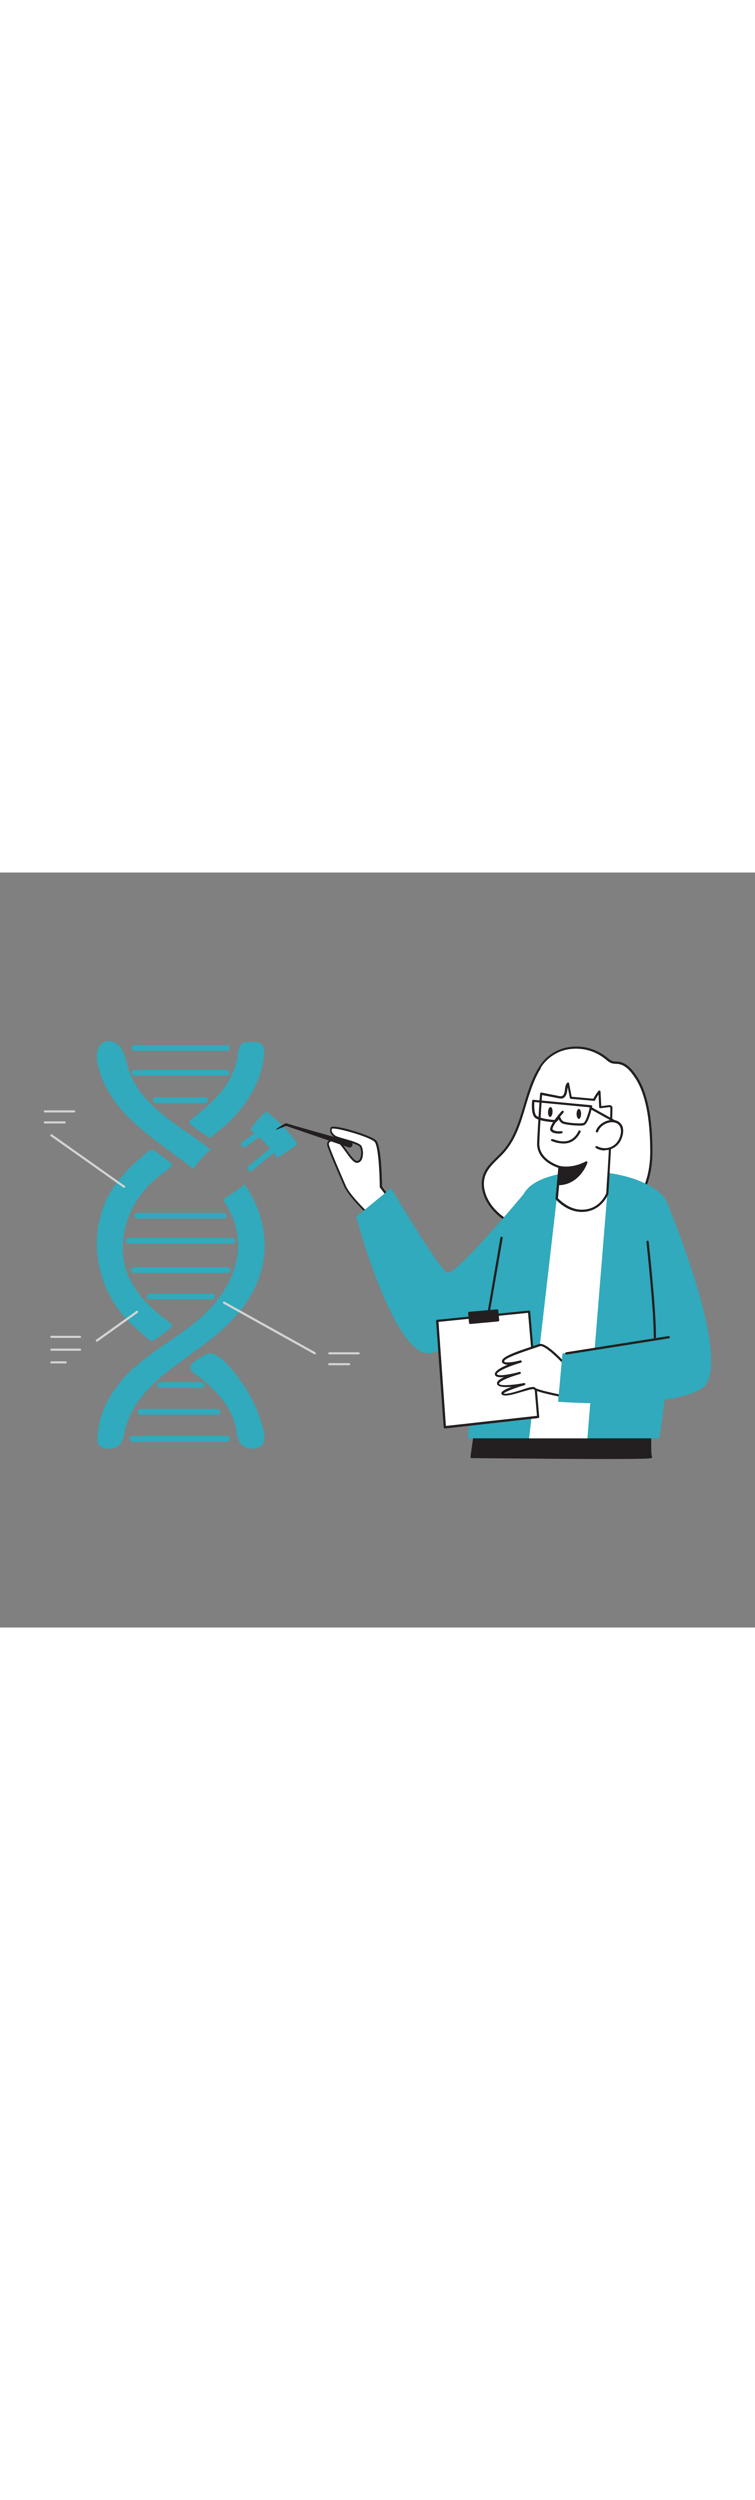 <svg xmlns="http://www.w3.org/2000/svg" xmlns:xlink="http://www.w3.org/1999/xlink" id="Layer_1" x="0px" y="0px" viewBox="0 0 500 500" style="width: 151px;" xml:space="preserve" data-imageid="dna-20" class="illustrations_image"><rect x="0" y="0" width="500" height="500" fill="#808080" stroke="none"/><style type="text/css">	.st0_dna-20{fill:#68E1FD;}	.st1_dna-20{fill:#D1D3D4;}	.st2_dna-20{fill:#231F20;}	.st3_dna-20{fill:#FFFFFF;}</style><g id="DNA_dna-20">	<g id="eaxZPU_dna-20">		<path class="st0_dna-20 targetColor" d="M139.5,183.3c-12.6-9.8-26.7-17.7-38.3-28.8c-7.3-6.9-13.4-15.3-16.3-24.9c-1.3-4.3-2-9-4.4-12.8&#10;&#9;&#9;&#9;c-4.5-7.2-14.1-7.2-16.1,1.8c-0.5,3.2-0.3,6.6,0.6,9.7c7.9,32.2,39,48.8,63,68C131.3,191.5,135.1,187.1,139.5,183.3z" style="fill: rgb(48, 170, 188);"></path>		<path class="st0_dna-20 targetColor" d="M162,206.5c-4.5,3.8-9.6,6.8-14.4,10.1c6.3,9.1,10.3,19.5,10.1,31.1c-0.4,21.3-14.8,40.2-32.7,53.6&#10;&#9;&#9;&#9;c-11.6,8.7-24.2,16.2-35.2,25.7c-14.3,12.5-25,29.4-25.3,48.8c-0.1,6.4,9.7,7,13.5,4.2c2.5-1.8,3.6-5.1,4.2-8.2&#10;&#9;&#9;&#9;c6.2-32.2,39.2-47,61.8-66.3c17.1-14.6,30.3-32.8,31.2-56C175.7,233.4,170.6,219,162,206.5z" style="fill: rgb(48, 170, 188);"></path>		<path class="st0_dna-20 targetColor" d="M64.1,246.4c-0.1-9.8,1.9-19.5,5.8-28.4c2.2-5,5-9.7,8.5-13.9c2.8-3.5,5.8-6.8,9-10c2.4-2.4,5.2-4.5,7.8-6.8&#10;&#9;&#9;&#9;c1.2-1.2,2.5-2.3,3.9-3.3c0.8-0.5,1.7-0.5,2.6-0.2c3.8,2.6,7.5,5.4,11.2,8.2c0.4,0.3,0.7,0.6,0.9,1.1c0.1,0.7-0.2,1.4-0.8,1.9&#10;&#9;&#9;&#9;c-2.3,2.1-4.8,4.1-7.3,5.8c-17.1,12.9-26.7,33.8-23.9,55.2c0.7,4.8,2.2,9.4,4.4,13.8c1.5,2.8,3.3,5.5,5.1,8.1&#10;&#9;&#9;&#9;c3.3,5.1,7.8,9.1,12.2,13.1c2.6,2.4,5.6,4.3,8.3,6.6c0.8,0.6,1.9,1.1,2,2.5c0,1.6-1.4,2-2.2,2.7c-3.1,2.5-6.4,4.8-9.7,7&#10;&#9;&#9;&#9;c-0.8,0.4-1.8,0.4-2.6,0c-3.7-3-7.3-6.2-10.8-9.5c-2.4-2.1-4.6-4.3-6.7-6.7C70.6,280.3,64.4,263.7,64.1,246.4z" style="fill: rgb(48, 170, 188);"></path>		<path class="st0_dna-20 targetColor" d="M166.5,112.3c1.2-0.1,2.4-0.1,3.6,0c3,0.5,4.8,2.7,4.8,5.9c-0.1,4.6-0.8,9.1-2.1,13.5&#10;&#9;&#9;&#9;c-1.3,4.6-3.1,9-5.5,13.1c-1.7,2.8-3.2,5.6-5,8.2c-1.6,2.2-3.3,4.3-5.1,6.2c-2.1,2.4-4.3,4.8-6.7,7c-1.9,1.9-4.1,3.6-6.2,5.3&#10;&#9;&#9;&#9;c-1.4,1.1-2.8,2.1-4.1,3.3c-0.7,0.8-1.9,0.9-2.7,0.2c-0.1-0.1-0.1-0.1-0.2-0.2c-1.7-1.4-3.6-2.4-5.4-3.7c-2-1.4-4-2.9-5.9-4.4&#10;&#9;&#9;&#9;c-0.7-0.8-0.6-2.1,0.2-2.8c7.7-6.1,15.4-12.4,21.4-20.2c4.9-6.5,8.6-14,9.8-22.1c0.1-2.1,0.6-4.2,1.3-6.2c1.6-3.4,4.7-3.3,7.9-3.3&#10;&#9;&#9;&#9;L166.5,112.3z" style="fill: rgb(48, 170, 188);"></path>		<path class="st0_dna-20 targetColor" d="M166.3,381.5c-3.3-0.3-6.6-2-7.9-4.6s-1.5-5.7-2.1-8.6c-2.9-15.1-14.4-27-26.8-36c-1.4-1-2.9-2.1-3.4-3.8&#10;&#9;&#9;&#9;c-1.1-3.7,7.5-7.6,9.9-9.2c7.6-5.1,20.8,13.7,24.2,18.6c6.7,9.4,11.5,20,14.2,31.3c0.6,2.6,1.1,5.4,0.2,7.9&#10;&#9;&#9;&#9;C173.4,380.5,169.9,381.8,166.3,381.5z" style="fill: rgb(48, 170, 188);"></path>		<path class="st0_dna-20 targetColor" d="M135.9,150.6l-1.9-2c1-0.5,2.2,0,2.6,1c0,0,0,0.1,0,0.1C136.7,149.9,136.2,150.3,135.9,150.6z" style="fill: rgb(48, 170, 188);"></path>		<path class="st0_dna-20 targetColor" d="M105.4,148.8l-2,2c-0.5-0.5-0.5-1.4,0-1.9c0.1-0.1,0.2-0.2,0.3-0.2C104,148.3,104.8,148.7,105.4,148.8z" style="fill: rgb(48, 170, 188);"></path>		<path class="st0_dna-20 targetColor" d="M144,359H93.2c-1,0-1.9-0.8-1.9-1.9c0-1,0.8-1.9,1.9-1.9c0,0,0,0,0,0H144c1,0,1.9,0.8,1.9,1.9&#10;&#9;&#9;&#9;C145.9,358.1,145.1,359,144,359C144,359,144,359,144,359z" style="fill: rgb(48, 170, 188);"></path>		<path class="st0_dna-20 targetColor" d="M150.5,377H87.5c-1.1-0.1-1.8-1-1.8-2c0.1-0.9,0.8-1.7,1.8-1.8h63.1c1.1,0.1,1.8,1,1.8,2&#10;&#9;&#9;&#9;C152.2,376.2,151.5,376.9,150.5,377z" style="fill: rgb(48, 170, 188);"></path>		<path class="st0_dna-20 targetColor" d="M133.3,341.3H106c-1,0-1.9-0.9-1.9-1.9c0-1,0.8-1.9,1.9-1.9h27.3c1,0,1.9,0.8,1.9,1.9&#10;&#9;&#9;&#9;C135.2,340.5,134.4,341.3,133.3,341.3C133.3,341.3,133.3,341.3,133.3,341.3z" style="fill: rgb(48, 170, 188);"></path>		<path class="st0_dna-20 targetColor" d="M140.6,282.7H99c-1.1-0.1-1.8-1-1.8-2c0.1-0.9,0.8-1.7,1.8-1.8h41.6c1.1,0.1,1.8,1,1.8,2&#10;&#9;&#9;&#9;C142.3,281.9,141.5,282.6,140.6,282.7L140.6,282.7z" style="fill: rgb(48, 170, 188);"></path>		<path class="st0_dna-20 targetColor" d="M154,245.8H85.2c-1,0-1.9-0.9-1.9-1.9c0-1,0.9-1.9,1.9-1.9H154c1,0,1.9,0.9,1.9,1.9&#10;&#9;&#9;&#9;C155.9,244.9,155,245.8,154,245.8z" style="fill: rgb(48, 170, 188);"></path>		<path class="st0_dna-20 targetColor" d="M148.3,229.2H90.8c-1.1-0.1-1.8-1-1.8-2c0.1-0.9,0.8-1.7,1.8-1.8h57.4c1.1,0.1,1.8,1,1.8,2&#10;&#9;&#9;&#9;C150,228.4,149.2,229.1,148.3,229.2z" style="fill: rgb(48, 170, 188);"></path>		<path class="st0_dna-20 targetColor" d="M135.9,152.7h-32.6c-1.1,0.1-2-0.7-2-1.8c-0.1-1.1,0.7-2,1.8-2c0.1,0,0.2,0,0.3,0h32.6c1.1,0.1,1.8,1,1.8,2&#10;&#9;&#9;&#9;C137.6,151.9,136.8,152.6,135.9,152.7z" style="fill: rgb(48, 170, 188);"></path>		<path class="st0_dna-20 targetColor" d="M150.2,134.5H89c-1,0-1.9-0.9-1.9-1.9c0-1,0.9-1.9,1.9-1.9h61.2c1,0,1.9,0.9,1.9,1.9&#10;&#9;&#9;&#9;C152.1,133.7,151.2,134.5,150.2,134.5L150.2,134.5z" style="fill: rgb(48, 170, 188);"></path>		<path class="st0_dna-20 targetColor" d="M150.2,118.1H89c-1,0-1.9-0.9-1.9-1.9s0.9-1.9,1.9-1.9h61.2c1,0,1.9,0.9,1.9,1.9S151.2,118.1,150.2,118.1&#10;&#9;&#9;&#9;L150.2,118.1z" style="fill: rgb(48, 170, 188);"></path>		<path class="st0_dna-20 targetColor" d="M182.6,163.4c-2-1.8-4.1-3.5-6.2-5.2c-4.1,3.5-7.6,7.5-10.6,12c0.4,0.3,0.7,0.6,1.1,0.9&#10;&#9;&#9;&#9;c6.5,5.1,12.1,11.2,16.9,17.9c4.4-3.1,9.2-5.8,13.3-9.3C192.9,173.7,188,168.2,182.6,163.4z" style="fill: rgb(48, 170, 188);"></path>		<path class="st0_dna-20 targetColor" d="M165.8,197.9c-0.6,0-1.1-0.3-1.5-0.7c-0.7-0.8-0.6-2,0.2-2.7c0,0,0,0,0,0l16.9-14c0.8-0.7,2-0.6,2.7,0.2&#10;&#9;&#9;&#9;c0.7,0.8,0.6,2-0.2,2.7l-16.9,14C166.7,197.7,166.3,197.9,165.8,197.9z" style="fill: rgb(48, 170, 188);"></path>		<path class="st0_dna-20 targetColor" d="M161.6,181.9c-1,0-1.9-0.8-1.9-1.9c0-0.6,0.3-1.2,0.8-1.5l17.8-12.9c0.9-0.6,2-0.4,2.7,0.4s0.4,2-0.4,2.7&#10;&#9;&#9;&#9;l-17.8,12.9C162.4,181.8,162,181.9,161.6,181.9z" style="fill: rgb(48, 170, 188);"></path>		<path class="st0_dna-20 targetColor" d="M150.9,265.2H88.6c-1.1-0.1-1.8-1-1.8-2c0.1-0.9,0.8-1.7,1.8-1.8h62.2c1.1,0.1,1.8,1,1.8,2&#10;&#9;&#9;&#9;C152.6,264.4,151.8,265.1,150.9,265.2z" style="fill: rgb(48, 170, 188);"></path>	</g>	<path class="st1_dna-20" d="M208.4,319.1c-0.1,0-0.2,0-0.3-0.1L148,285.5c-0.3-0.2-0.5-0.6-0.3-1c0.2-0.3,0.6-0.5,1-0.3l0,0l60.1,33.5&#10;&#9;&#9;c0.3,0.2,0.5,0.6,0.3,0.9C209,319,208.8,319.1,208.4,319.1L208.4,319.1z"></path>	<path class="st1_dna-20" d="M237.5,319.1h-19.4c-0.4,0-0.7-0.3-0.7-0.7l0,0c0-0.4,0.3-0.7,0.7-0.7h19.4c0.4,0,0.7,0.3,0.7,0.7&#10;&#9;&#9;C238.2,318.8,237.9,319.1,237.5,319.1C237.5,319.1,237.5,319.1,237.5,319.1z"></path>	<path class="st1_dna-20" d="M231.2,326.3h-13.2c-0.4,0-0.7-0.3-0.7-0.7l0,0c0-0.4,0.3-0.7,0.7-0.7h13.2c0.4,0,0.7,0.3,0.7,0.7&#10;&#9;&#9;C232,326,231.6,326.3,231.2,326.3C231.3,326.3,231.3,326.3,231.2,326.3z"></path>	<path class="st1_dna-20" d="M49.1,158.9H29.7c-0.4,0-0.7-0.3-0.7-0.7l0,0c0-0.4,0.3-0.7,0.7-0.7c0,0,0,0,0,0h19.4c0.4,0,0.7,0.3,0.7,0.7&#10;&#9;&#9;c0,0,0,0,0,0C49.8,158.6,49.5,158.9,49.1,158.9C49.1,158.9,49.1,158.9,49.1,158.9z"></path>	<path class="st1_dna-20" d="M42.9,166.2H29.7c-0.4,0-0.7-0.3-0.7-0.7l0,0c0-0.4,0.3-0.7,0.7-0.7c0,0,0,0,0,0h13.1c0.4,0,0.7,0.3,0.7,0.7&#10;&#9;&#9;c0,0,0,0,0,0C43.6,165.8,43.3,166.2,42.9,166.2C42.9,166.2,42.9,166.2,42.9,166.2z"></path>	<path class="st1_dna-20" d="M82.2,208.8c-0.1,0-0.3,0-0.4-0.1l-48.2-34.1c-0.3-0.2-0.4-0.7-0.2-1c0.2-0.3,0.7-0.4,1-0.2l0,0l48.2,34.1&#10;&#9;&#9;c0.3,0.2,0.4,0.7,0.2,1c0,0,0,0,0,0C82.7,208.7,82.4,208.8,82.2,208.8z"></path>	<path class="st1_dna-20" d="M64.1,310.7c-0.4,0-0.7-0.3-0.7-0.7c0-0.2,0.1-0.5,0.3-0.6l26.7-19.1c0.3-0.2,0.8-0.1,1,0.3&#10;&#9;&#9;c0.2,0.3,0.1,0.7-0.1,0.9l-26.7,19.1C64.4,310.6,64.3,310.7,64.1,310.7z"></path>	<path class="st1_dna-20" d="M53,308.2H34c-0.4,0-0.7-0.3-0.7-0.7l0,0c0-0.4,0.3-0.7,0.7-0.7c0,0,0,0,0,0h19c0.4,0,0.7,0.3,0.7,0.7&#10;&#9;&#9;C53.7,307.9,53.4,308.2,53,308.2C53,308.2,53,308.2,53,308.2z"></path>	<path class="st1_dna-20" d="M53,316.7H34c-0.4,0-0.7-0.3-0.7-0.7c0,0,0,0,0,0c0-0.4,0.3-0.7,0.7-0.7c0,0,0,0,0,0h19c0.4,0,0.7,0.3,0.7,0.7&#10;&#9;&#9;c0,0,0,0,0,0C53.7,316.4,53.4,316.7,53,316.7z"></path>	<path class="st1_dna-20" d="M43.5,325.1H34c-0.4,0-0.7-0.3-0.7-0.7l0,0c0-0.4,0.3-0.7,0.7-0.7c0,0,0,0,0,0h9.5c0.4,0,0.7,0.3,0.7,0.7&#10;&#9;&#9;c0,0,0,0,0,0C44.2,324.8,43.9,325.1,43.5,325.1C43.5,325.1,43.5,325.1,43.5,325.1z"></path></g><g id="Character_dna-20">	<path class="st2_dna-20" d="M315,367.4l-2.7,19.6c0,0,120.4,1.4,118.9,0s0-30.3,0-30.3L315,367.4z"></path>	<path class="st2_dna-20" d="M402,388.4c-7.9,0-17.8,0-30.4-0.1c-29.3-0.2-59-0.5-59.3-0.5c-0.4,0-0.8-0.4-0.7-0.8c0,0,0-0.1,0-0.1&#10;&#9;&#9;l2.7-19.7c0.1-0.3,0.3-0.6,0.7-0.6L431.1,356c0.4,0,0.8,0.3,0.8,0.7c0,0,0,0.1,0,0.1c-0.7,13.4-0.9,28.4-0.2,29.8&#10;&#9;&#9;c0.2,0.2,0.2,0.5,0.1,0.8C431.7,388,431.5,388.4,402,388.4z M430.6,387.3c0,0.1,0.1,0.2,0.2,0.2&#10;&#9;&#9;C430.6,387.5,430.6,387.4,430.6,387.3L430.6,387.3z M313.2,386.3c44.3,0.5,109.7,1,117.1,0.2c-0.9-4.2-0.3-19.2,0.1-28.9&#10;&#9;&#9;l-114.8,10.5L313.2,386.3z"></path>	<path class="st3_dna-20" d="M259.6,218l-7.4-9.8c0,0-0.2-27-3.7-30.4s-28.2-10.8-29.2-8.5s0.7,4.9,3.9,6.1s14.5,3.5,15.7,6s1.6,8.8-2,10.1&#10;&#9;&#9;s-10.4-12.9-13.8-13.9s-6.2,0-6,2.4s8.7,21.8,11.4,27.8s13.6,16.6,13.6,16.6L259.6,218z"></path>	<path class="st2_dna-20" d="M242.1,225.1c-0.2,0-0.3-0.1-0.4-0.2c-0.4-0.4-11-10.8-13.7-16.8c-7.5-17.1-11.2-26.2-11.4-27.9&#10;&#9;&#9;c-0.1-1,0.3-1.9,1-2.5c1.2-1,3.4-1.3,5.8-0.6c1.7,0.5,3.8,3.3,6.2,6.7s5.6,7.8,7.2,7.2c0.9-0.3,1.5-1,1.8-1.9&#10;&#9;&#9;c0.8-2.4,0.7-5-0.2-7.3c-0.7-1.5-7-3.2-10.7-4.3c-1.9-0.5-3.6-1-4.6-1.4c-1.9-0.6-3.4-2-4.2-3.8c-0.4-1-0.4-2.2,0-3.2&#10;&#9;&#9;c0.2-0.4,0.6-0.7,1.1-0.7c4.3-0.9,25.8,5.8,29.1,9c3.5,3.4,3.9,27,3.9,30.6l7.2,9.7c0.2,0.3,0.2,0.7-0.1,0.9&#10;&#9;&#9;c-0.1,0-0.1,0.1-0.2,0.1l-17.5,6.4C242.3,225,242.2,225.1,242.1,225.1z M220.7,177.9c-0.8-0.1-1.7,0.2-2.4,0.7&#10;&#9;&#9;c-0.4,0.4-0.6,0.9-0.5,1.4c0.1,1.1,2.2,6.7,11.3,27.6c2.3,5.3,11.4,14.4,13.1,16.1l16.3-6l-6.9-9.1c-0.1-0.1-0.1-0.2-0.1-0.4&#10;&#9;&#9;c-0.1-10.8-1.1-27.6-3.5-29.9c-3.6-3.5-26.4-9.8-28.2-8.6c-0.3,0.7-0.2,1.4,0.1,2.1c0.7,1.5,2,2.6,3.6,3.1c0.9,0.4,2.6,0.8,4.5,1.4&#10;&#9;&#9;c6,1.7,10.6,3.1,11.5,5c1.1,2.6,1.2,5.6,0.3,8.3c-0.4,1.2-1.4,2.2-2.6,2.6c-2.5,0.9-5.5-3.3-8.6-7.7c-2-2.7-4.3-5.9-5.5-6.2&#10;&#9;&#9;C222.3,178.1,221.5,177.9,220.7,177.9L220.7,177.9z"></path>	<path class="st2_dna-20" d="M230.8,182l-41.3-14.2c0,0-6.7,2.8-6.8,2.4s6.7-4.5,6.8-4.2s33.8,9.7,42.5,12.1c1.1,0.3,1.7,1.4,1.4,2.5&#10;&#9;&#9;c0,0,0,0.1,0,0.1l0,0C233,181.8,231.9,182.4,230.8,182C230.8,182,230.8,182,230.8,182z"></path>	<path class="st3_dna-20" d="M357.1,130c0.3-0.4,0.5-0.9,0.8-1.4c9.8-15.1,30.5-16.5,44.1-5.3c0.9,0.9,2,1.6,3.2,2.2c1.4,0.5,3,0.4,4.5,0.6&#10;&#9;&#9;c5.2,0.7,8.9,5.3,11.8,9.7c8.5,12.9,10,34.1,10,49.2c0,11.8-2.8,24-10,33.3c-10.3,13.2-27.7,18.8-44.4,20.2&#10;&#9;&#9;c-18.5,1.6-39.1-2.1-50.9-16.4c-5-6-8-14.3-5.3-21.7c2.3-6.4,8.3-10.6,12.8-15.6C346.7,169.8,346.8,147.1,357.1,130z"></path>	<path class="st2_dna-20" d="M369.1,239.6c-18.9,0-34.5-6-43.6-17c-4.6-5.5-8.4-14.3-5.5-22.4c1.7-4.7,5.3-8.2,8.8-11.6&#10;&#9;&#9;c1.4-1.4,2.8-2.8,4.1-4.2c7.4-8.4,10.7-19.4,13.9-30.1c2.5-8.4,5.1-17.1,9.6-24.6l0,0c0.3-0.5,0.6-0.9,0.9-1.4&#10;&#9;&#9;c4.4-6.9,11.6-11.5,19.6-12.7c9.1-1.4,18.4,1.3,25.5,7.2l0.4,0.3c0.8,0.7,1.7,1.3,2.6,1.7c0.9,0.3,1.8,0.4,2.7,0.4&#10;&#9;&#9;c0.5,0,1.1,0.1,1.6,0.1c5.5,0.7,9.3,5.5,12.3,10.1c6.7,10.2,10.1,26.9,10.1,49.6c0,9.4-1.8,22.9-10.2,33.8&#10;&#9;&#9;c-11.5,14.8-30.8,19.3-44.9,20.5C374.3,239.5,371.7,239.6,369.1,239.6z M357.7,130.4c-4.4,7.4-7,15.9-9.5,24.2&#10;&#9;&#9;c-3.2,10.9-6.6,22.1-14.2,30.7c-1.3,1.5-2.8,2.9-4.2,4.3c-3.5,3.4-6.8,6.7-8.4,11.1c-2.7,7.5,0.9,15.7,5.2,20.9&#10;&#9;&#9;c10,12.1,28.3,18,50.2,16.1c13.9-1.2,32.8-5.6,43.9-19.9c8.2-10.5,9.9-23.7,9.9-32.8c0-22.4-3.3-38.8-9.9-48.8&#10;&#9;&#9;c-2.8-4.3-6.4-8.8-11.3-9.4c-0.5-0.1-1-0.1-1.5-0.1c-1.1,0-2.1-0.2-3.2-0.5c-1.1-0.5-2.2-1.2-3-2l-0.4-0.3&#10;&#9;&#9;c-6.8-5.7-15.6-8.2-24.4-6.9c-7.6,1.1-14.4,5.5-18.6,12C358.3,129.5,358,129.9,357.7,130.4z"></path>	<path class="st0_dna-20 targetColor" d="M436.6,374.7c4.3-28,20.6-142.8,1.8-161.2c-21.5-20.9-80.5-20-91.3-1.1c-5.9,10.3-22.4,27.6-23.7,50&#10;&#9;&#9;c-1.8,31.9-11.3,91.8-13.6,112.3L436.6,374.7z" style="fill: rgb(48, 170, 188);"></path>	<polygon class="st3_dna-20" points="389,374.7 402.2,212.4 368.7,215.9 350.4,374.7 &#9;"></polygon>	<path class="st3_dna-20" d="M370.6,195l-1.9,21c0,0,6.4,7.3,14.9,8c14,1.1,18.6-11.5,18.6-11.5c1-18.8,2.4-37.5,2.7-56.2&#10;&#9;&#9;c0.1-0.4,0-0.8-0.3-1.2c-0.4-0.4-1-0.5-1.6-0.3l-5.5,0.7L397,145c-1.4,1.7-2.6,3.5-3.6,5.5l-15.4-1.4l-1.8-9.3&#10;&#9;&#9;c-1.2,1.3-1.2,3.2-1.4,4.9s-0.9,3.7-2.6,4.1c-0.8,0.1-1.5,0.1-2.3-0.1l-11.6-2.3c-0.1,0-2.1,31.3-1.9,33.9&#10;&#9;&#9;C357,191.3,370.6,195,370.6,195z"></path>	<path class="st2_dna-20" d="M385.3,224.8c-0.6,0-1.2,0-1.8-0.1c-8.8-0.7-15.2-7.9-15.4-8.2c-0.1-0.2-0.2-0.4-0.2-0.6l1.9-20.3&#10;&#9;&#9;c-2.7-0.9-13.5-5-14.1-15.2c-0.1-1.6,0.6-13.1,0.9-18c1-16.2,1-16.3,1.3-16.5c0.2-0.2,0.4-0.2,0.6-0.2l11.6,2.3&#10;&#9;&#9;c0.6,0.2,1.3,0.2,1.9,0.1c1.5-0.4,1.9-2.6,2-3.5l0.1-0.7c0.2-1.6,0.3-3.3,1.5-4.6c0.2-0.2,0.5-0.3,0.8-0.2c0.3,0.1,0.5,0.3,0.5,0.6&#10;&#9;&#9;l1.7,8.8l14.3,1.3c1-1.8,2.1-3.6,3.5-5.2c0.2-0.2,0.5-0.3,0.8-0.2c0.3,0.1,0.5,0.4,0.5,0.7l0.5,9.6l4.7-0.6c0.8-0.2,1.7,0,2.3,0.6&#10;&#9;&#9;c0.3,0.5,0.5,1.1,0.4,1.7c-0.2,14.4-1.1,28.9-1.9,43c-0.3,4.4-0.5,8.8-0.8,13.2c0,0.1,0,0.1,0,0.2&#10;&#9;&#9;C402.9,212.8,398.4,224.8,385.3,224.8z M369.5,215.7c1.2,1.2,6.9,6.9,14.2,7.5c12.8,1,17.3-9.7,17.8-10.9c0.2-4.4,0.5-8.7,0.8-13.1&#10;&#9;&#9;c0.9-14.1,1.7-28.6,1.9-43c0-0.2,0-0.5-0.1-0.7c-0.1-0.1-0.3-0.1-0.9-0.1l-5.5,0.7c-0.2,0-0.4,0-0.6-0.2c-0.2-0.1-0.3-0.3-0.3-0.5&#10;&#9;&#9;l-0.4-8.4c-0.9,1.2-1.6,2.5-2.3,3.8c-0.1,0.3-0.4,0.4-0.7,0.4l-15.3-1.3c-0.3,0-0.6-0.3-0.7-0.6l-1.4-7.1c-0.1,0.6-0.2,1.2-0.3,1.9&#10;&#9;&#9;l-0.1,0.7c-0.3,2.6-1.5,4.3-3.1,4.8c-0.9,0.2-1.8,0.1-2.6-0.1l-10.9-2.1c-0.4,4.9-2,30.9-1.8,33c0.6,10.3,13.5,13.9,13.6,14&#10;&#9;&#9;c0.4,0.1,0.6,0.4,0.6,0.8L369.5,215.7z"></path>	<path class="st3_dna-20" d="M395.4,171.4c1.6-4.4,7.4-7.7,12-6.5c6,1.5,5.2,8.4,2.9,12.6c-3,5.4-9.7,7.3-15.1,4.4c0,0-0.1,0-0.1-0.1"></path>	<path class="st2_dna-20" d="M400.6,184.1c-2.1,0-4.1-0.5-5.9-1.6c-0.4-0.2-0.5-0.7-0.3-1s0.7-0.5,1-0.3c5,2.8,11.3,1.1,14.1-3.9&#10;&#9;&#9;c0,0,0-0.1,0.1-0.1c1.4-2.5,2.2-6.1,1.1-8.7c-0.6-1.5-2-2.5-3.5-2.9c-4.2-1.1-9.7,1.8-11.1,6c-0.1,0.4-0.6,0.6-1,0.5c0,0,0,0,0,0&#10;&#9;&#9;c-0.4-0.1-0.6-0.5-0.5-0.9c0,0,0,0,0-0.1c1.7-4.8,8-8.2,12.9-7c2,0.4,3.7,1.8,4.6,3.7c1.4,3.3,0.2,7.4-1.2,10&#10;&#9;&#9;c-2.1,3.8-6.1,6.1-10.4,6.1L400.6,184.1z"></path>	<path class="st3_dna-20" d="M372.4,158.5c0,0-8.8,9.9-7.3,12s6.5,1.5,6.5,1.5"></path>	<path class="st2_dna-20" d="M370.1,172.9c-1.8,0-4.4-0.3-5.5-1.9c-1.6-2.4,4.6-9.9,7.4-13c0.3-0.3,0.8-0.3,1.1-0.1&#10;&#9;&#9;c0.3,0.3,0.4,0.7,0.1,1.1c0,0,0,0,0,0c-4.4,4.9-7.9,10.2-7.2,11.1c1,1.4,4.6,1.4,5.8,1.2c0.4-0.1,0.8,0.2,0.8,0.6c0,0,0,0,0,0&#10;&#9;&#9;c0,0.4-0.2,0.8-0.7,0.8C371.2,172.9,370.6,172.9,370.1,172.9z"></path>	<path class="st2_dna-20" d="M370.6,195c0,0,7.8,2.2,17.9-3.1c0,0-4.9,14.4-18.9,14.4L370.6,195z"></path>	<path class="st2_dna-20" d="M369.6,207.1c-0.2,0-0.4-0.1-0.6-0.2c-0.1-0.2-0.2-0.4-0.2-0.6l1-11.3c0-0.4,0.4-0.7,0.8-0.7c0,0,0.1,0,0.1,0&#10;&#9;&#9;c0.1,0,7.7,2.1,17.3-3c0.3-0.1,0.6-0.1,0.8,0.1c0.2,0.2,0.3,0.5,0.2,0.8C389.1,192.3,383.9,207.1,369.6,207.1L369.6,207.1z&#10;&#9;&#9; M371.3,195.9l-0.9,9.6c9.8-0.4,14.8-8.4,16.6-12.1C379.5,196.9,373.5,196.3,371.3,195.9z"></path>			<ellipse transform="matrix(3.316162e-03 -1 1 3.316162e-03 222.168 542.63)" class="st2_dna-20" cx="383.3" cy="159.9" rx="3.3" ry="1.5"></ellipse>			<ellipse transform="matrix(5.617004e-02 -0.998 0.998 5.617004e-02 185.773 513.472)" class="st2_dna-20" cx="364.5" cy="158.5" rx="3.3" ry="1.5"></ellipse>	<path class="st2_dna-20" d="M373.1,179.5c-2.3-0.1-4.6-0.5-6.8-1.3c-0.3-0.1-0.5-0.2-0.8-0.3c-0.4-0.1-0.7-0.4-0.6-0.8&#10;&#9;&#9;c0.1-0.4,0.4-0.7,0.9-0.6c0.4,0.1,0.7,0.2,1.1,0.3c3.2,1.1,11.6,3.9,16.2-5.6c0.2-0.4,0.6-0.5,1-0.4c0,0,0,0,0,0&#10;&#9;&#9;c0.4,0.2,0.5,0.6,0.4,1c0,0,0,0,0,0C381.4,178,377,179.5,373.1,179.5z"></path>	<path class="st0_dna-20 targetColor" d="M296,265c-5.5-2.8-37-56-37-56l-23,18.9c0.5,3.5,25.9,94.6,49.2,90.4s73.4-34.1,73.4-34.1l-11.4-71.8&#10;&#9;&#9;C347.2,212.4,301.5,267.7,296,265z" style="fill: rgb(48, 170, 188);"></path>	<path class="st2_dna-20" d="M312.3,357.5h-0.1c-0.4-0.1-0.7-0.4-0.6-0.8c0,0,0,0,0,0l19.8-114.9c0.1-0.4,0.5-0.7,0.9-0.6&#10;&#9;&#9;c0.4,0.1,0.7,0.5,0.6,0.9L313,356.9C312.9,357.2,312.6,357.5,312.3,357.5z"></path>	<polygon class="st3_dna-20" points="356.4,360.5 350.4,290.8 289.6,297 294.6,367.4 &#9;"></polygon>	<path class="st2_dna-20" d="M294.6,368.1c-0.2,0-0.3-0.1-0.5-0.2c-0.2-0.1-0.2-0.3-0.3-0.5l-5-70.4c0-0.4,0.3-0.8,0.7-0.8l60.8-6.1&#10;&#9;&#9;c0.4,0,0.8,0.2,0.8,0.7c0,0,0,0,0,0l6,69.7c0,0.4-0.3,0.8-0.7,0.8l-61.8,6.9L294.6,368.1z M290.4,297.6l4.9,68.9l60.3-6.7&#10;&#9;&#9;l-5.9-68.2L290.4,297.6z"></path>	<path class="st3_dna-20" d="M375.1,326.5c0,0-13.7-15.2-17.8-13.6s-23.8,7.2-24,10.6s11.7,0.2,11.7,0.2s-17.1,5-16.5,8.5&#10;&#9;&#9;s15.8-0.9,15.8-0.9s-15.3,4.1-14.4,7.3s17.4,0,17.4,0s-17.8,5.3-14,6.9s19.2-5.5,20.7-3.7s21.1,5.5,21.1,5.5L375.1,326.5z"></path>	<path class="st2_dna-20" d="M375.1,348L375.1,348c-4.8-0.9-20.1-3.9-21.7-5.8c-0.7-0.4-4.9,0.9-8,1.8c-5,1.5-10.1,3-12.4,2.1&#10;&#9;&#9;c-0.6-0.2-1-0.7-1-1.3c0.1-1.3,3-2.8,6.8-4.2c-4.6,0.4-9,0.2-9.6-1.8c-0.1-0.5-0.1-1.1,0.2-1.5c0.6-1.1,2.3-2.2,4.4-3.1&#10;&#9;&#9;c-2.1,0.2-4,0.1-5.1-0.5c-0.5-0.3-0.9-0.7-1-1.3c-0.1-0.8,0.2-3.1,8.6-6.5c-1.1,0.1-2.2-0.2-3.2-0.8c-0.5-0.4-0.8-1-0.7-1.6&#10;&#9;&#9;c0.2-2.6,7-5.4,19.6-9.5c2.1-0.7,4-1.3,4.9-1.7c4.4-1.8,16.3,11.1,18.6,13.8c0.1,0.1,0.2,0.3,0.2,0.5v20.8&#10;&#9;&#9;C375.9,347.7,375.5,348,375.1,348C375.1,348,375.1,348,375.1,348L375.1,348z M352.9,340.7c0.6-0.1,1.2,0.1,1.6,0.6&#10;&#9;&#9;c0.9,1,10.6,3.3,19.8,5.1v-19.6c-5.5-6.1-14.3-14.2-16.8-13.1c-1,0.4-2.8,1-5,1.7c-5,1.7-18.4,6.1-18.6,8.2c0,0.1,0,0.3,0.1,0.4&#10;&#9;&#9;c1.2,1,6.9,0.1,10.6-0.9c0.4-0.1,0.8,0.2,0.9,0.6c0.1,0.4-0.1,0.7-0.5,0.9c-8.9,2.6-16.2,6.1-15.9,7.6c0,0,0,0.2,0.3,0.3&#10;&#9;&#9;c1.8,1.1,8.9-0.3,13.6-1.5l1-0.3c0.4-0.1,0.8,0.1,0.9,0.5c0,0,0,0,0,0c0.1,0.4-0.1,0.8-0.5,0.9c-0.2,0-0.5,0.1-1,0.3&#10;&#9;&#9;c-4.8,1.4-11.8,3.9-12.8,5.8c-0.1,0.2-0.1,0.3-0.1,0.4c0.4,1.4,8.1,1.1,16.5-0.5c0.4-0.1,0.8,0.1,0.9,0.5c0.1,0.4-0.1,0.8-0.6,0.9&#10;&#9;&#9;c-6,1.8-12.7,4.3-13.8,5.5c1.8,0.7,7.1-0.9,11.4-2.2C348.8,341.4,351.4,340.7,352.9,340.7L352.9,340.7z"></path>	<path class="st0_dna-20 targetColor" d="M441.6,218.3c0.5,1.2,45.9,109.3,22.9,123.5s-94.9,8.7-94.9,8.7l2.9-32l57.7-7.7L441.6,218.3z" style="fill: rgb(48, 170, 188);"></path>	<path class="st2_dna-20" d="M383.5,167.6c-4,0-10.1-0.7-11.5-1.7c-0.9-0.6-1.6-1.5-2-2.5l0,0c-0.5,0.8-1.2,2-2.5,2l0,0&#10;&#9;&#9;c-0.1,0-10.4-0.4-13.3-3.1c-2.7-2.5-1.9-10.3-1.8-11.1c0-0.4,0.4-0.7,0.8-0.7l38.3,3.6c0.4,0,0.7,0.4,0.7,0.8c0,0,0,0.1,0,0.1&#10;&#9;&#9;c-0.6,2.7-2.7,11.6-5.6,12.4C385.6,167.6,384.5,167.7,383.5,167.6z M370.1,161.5c0.2,0,0.4,0.1,0.5,0.2c0.4,0.3,0.7,0.7,0.8,1.1&#10;&#9;&#9;c0.3,0.8,0.8,1.4,1.5,1.9c1.3,0.9,10.7,1.9,13.4,1.2c1.3-0.3,3.2-5.5,4.3-10.4l-36.7-3.5c-0.2,2.6-0.2,7.6,1.4,9.1&#10;&#9;&#9;c2.1,1.9,10.2,2.7,12.3,2.8c0.4,0,0.9-0.7,1.2-1.2S369.5,161.5,370.1,161.5L370.1,161.5z"></path>	<path class="st2_dna-20" d="M407.4,165.7c-0.1,0-0.3,0-0.4-0.1l-16.2-9c-0.4-0.2-0.5-0.6-0.3-1c0.2-0.4,0.6-0.5,1-0.3l16.2,9&#10;&#9;&#9;c0.4,0.2,0.5,0.7,0.3,1C407.9,165.6,407.6,165.7,407.4,165.7L407.4,165.7z"></path>	<path class="st2_dna-20" d="M375.1,319.2c-0.4,0-0.8-0.3-0.8-0.7s0.3-0.8,0.7-0.8l67.7-10.7c0.4-0.1,0.8,0.2,0.9,0.6&#10;&#9;&#9;c0.1,0.4-0.2,0.8-0.6,0.9l-67.7,10.7L375.1,319.2z"></path>	<path class="st2_dna-20" d="M433.6,308.5L433.6,308.5c-0.4,0-0.7-0.3-0.7-0.7c0,0,0,0,0,0c0.2-17.8-4.8-62.8-4.8-63.2&#10;&#9;&#9;c0-0.4,0.3-0.8,0.7-0.8c0.4,0,0.8,0.3,0.8,0.7c0,0.4,5,45.5,4.8,63.4C434.4,308.1,434,308.5,433.6,308.5&#10;&#9;&#9;C433.6,308.5,433.6,308.5,433.6,308.5z"></path>			<rect x="311.1" y="290.9" transform="matrix(0.996 -8.872046e-02 8.872046e-02 0.996 -24.834 29.578)" class="st2_dna-20" width="18.5" height="6.6"></rect>	<path class="st2_dna-20" d="M311.4,299c-0.4,0-0.7-0.3-0.8-0.7l-0.6-6.6c0-0.4,0.3-0.8,0.7-0.8c0,0,0,0,0,0l18.5-1.6&#10;&#9;&#9;c0.2,0,0.4,0.1,0.5,0.2c0.2,0.1,0.2,0.3,0.3,0.5l0.6,6.5c0,0.4-0.3,0.8-0.7,0.8L311.4,299L311.4,299z M311.6,292.4l0.5,5l16.9-1.5&#10;&#9;&#9;l-0.5-5L311.6,292.4z"></path></g></svg>